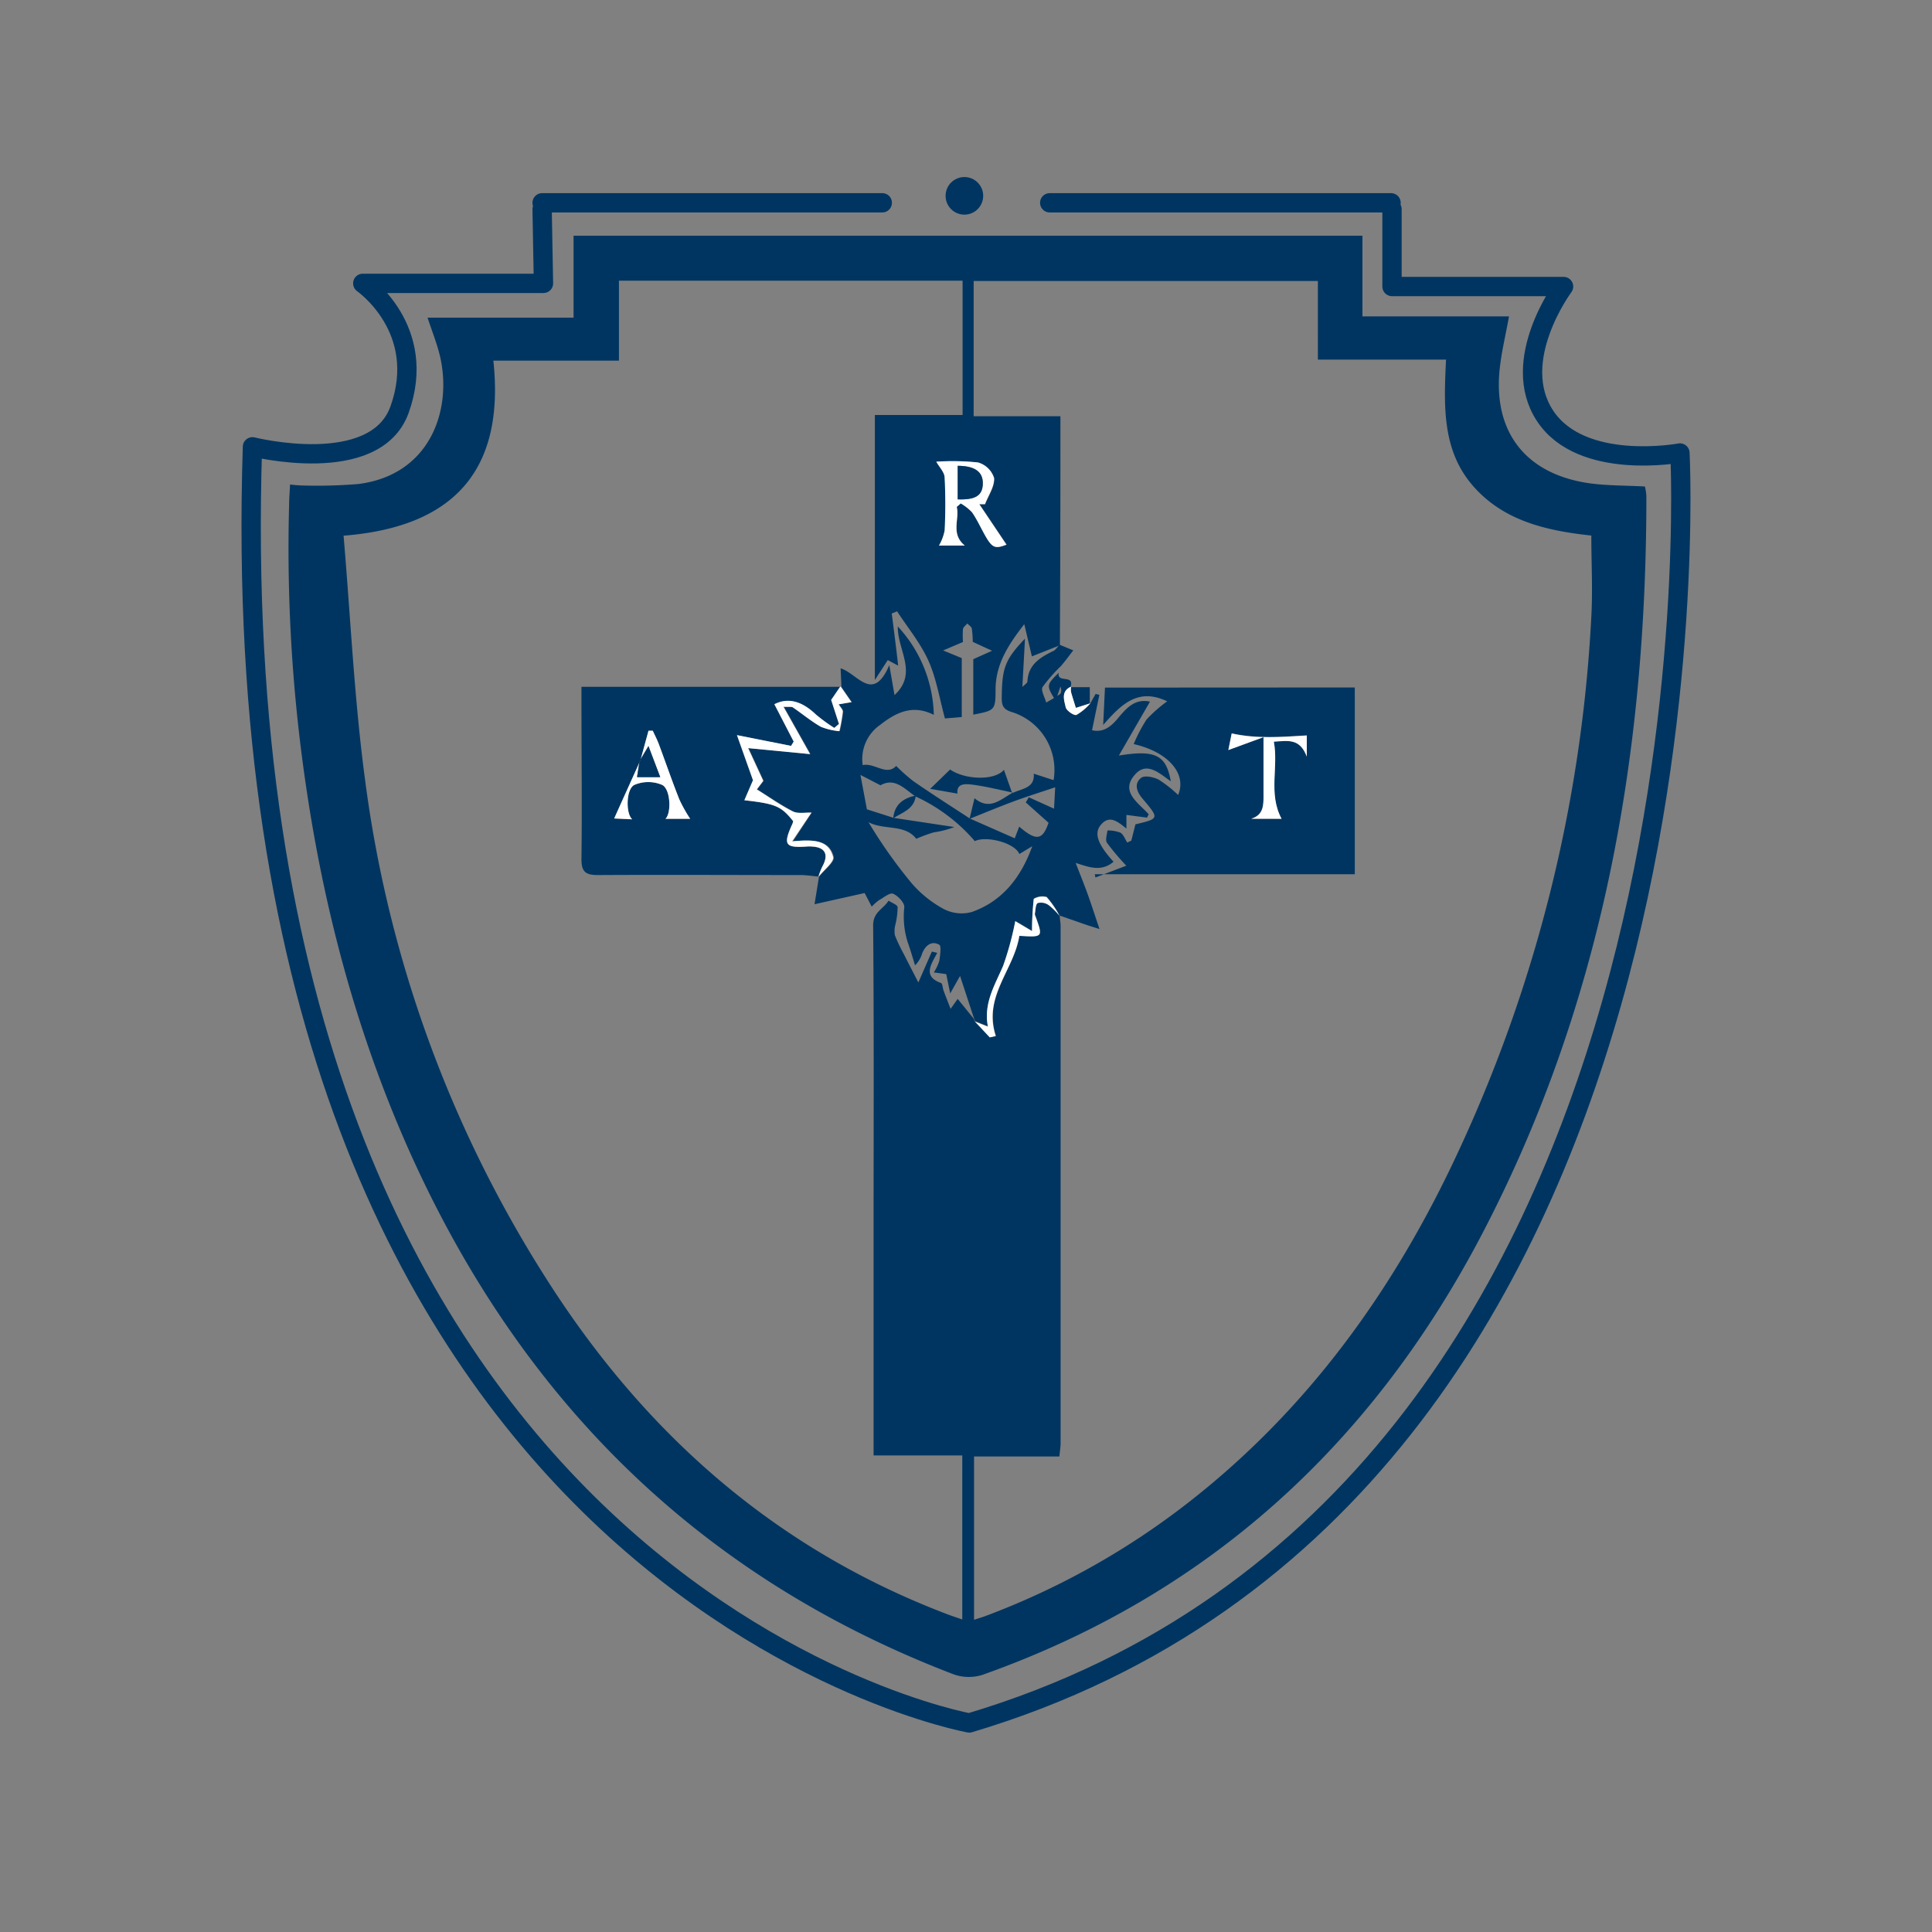 <svg xmlns="http://www.w3.org/2000/svg" id="Layer_1" data-name="Layer 1" viewBox="0 0 300 300"><rect x="0" y="0" width="300" height="300" fill="#808080" stroke="none"/><defs><style>.cls-1{fill:#003561;}.cls-2{fill:#fff;}.cls-3{fill:none;stroke:#003561;stroke-linecap:round;stroke-linejoin:round;stroke-width:3px;}</style></defs><circle class="cls-1" cx="149.75" cy="30.41" r="2.92"></circle><path d="M53.06,155.79q2.17,6.66,4.34,13.31Q55.24,162.44,53.06,155.79Z"></path><path d="M57.35,169q1.84,4.37,3.71,8.74Q59.2,173.36,57.35,169Z"></path><path class="cls-1" d="M211.56,36.6V49.13h22.76c-.52,2.86-1.13,5.36-1.42,7.91-1.16,10,4,16.59,13.9,18,2.75.38,5.55.34,8.62.5a8.2,8.2,0,0,1,.23,1.52c0,40.47-6.91,79.42-26,115.48-17.07,32.17-42.33,55.1-76.73,67.4a7,7,0,0,1-5.18-.08C107.83,244.5,80.13,216.49,63,177.47c-8.79-20.09-13.9-41.17-16.48-62.93a251.53,251.53,0,0,1-1.63-36.09c0-1,.09-2,.15-3.22a19,19,0,0,0,2,.16,79.1,79.1,0,0,0,8.58-.23c11-1.37,14.57-11.21,12.77-19.55-.44-2-1.24-4-2-6.28H89.06V36.6Zm-47,105.62,0,0c0,.5.13,1,.13,1.5q0,40.17,0,80.35c0,.61-.11,1.23-.19,2.09H151.25v25.36c.82-.27,1.43-.44,2-.67A119.07,119.07,0,0,0,184,233.72c19-14.65,32.59-33.55,42.58-55.19A223.89,223.89,0,0,0,247.1,95.74c.23-4.15,0-8.32,0-12.58-6.94-.75-13.57-2.25-18.32-7.65-4.9-5.56-4.58-12.57-4.24-19.67h-19.9V43.63H151.19v21h13.47c0,1.81,0,3.32,0,4.83q0,15.36-.08,30.74l-4.35,1.72-1.18-5c-2.59,3.33-4.45,6.3-4.46,10.18,0,3.22-.15,3.22-3.46,3.87v-8.61l2.92-1.31-3-1.38a15.24,15.24,0,0,0-.14-2c0-.32-.46-.58-.7-.86-.24.29-.64.56-.68.88a13.31,13.31,0,0,0,0,2L146.45,101l2.89,1.19v9.15l-2.61.22c-.86-3.15-1.34-6.26-2.58-9s-3.2-5.1-4.85-7.63l-.83.33c.34,2.64.68,5.28,1,8.1l-1.62-.86-2,3.09V64.44h13.62V43.58H96.11V56H76.61c1.84,17.25-6.37,25.86-23.26,27.18,1.1,12.91,1.67,25.54,3.35,38a189.25,189.25,0,0,0,28.13,77.38c15.25,24,35.53,41.93,62.22,52.08.76.29,1.53.54,2.37.83V226H135.65v-2.83q0-16.35,0-32.71c0-15.59.07-31.19-.07-46.78,0-2.11,1.64-2.55,2.39-3.83.5.34,1.37.64,1.41,1a12,12,0,0,1-.35,2.75,3.78,3.78,0,0,0-.07,1.63,25.27,25.27,0,0,0,1.39,2.93c.65,1.3,1.33,2.59,2.25,4.4l2.1-4.8.83.2c-.93,1.78-2.31,3.64.59,4.68.24.09.25.79.4,1.19.31.84.64,1.67,1.09,2.82l1.1-1.54,2.5,3.08.17.45,2.34,2.41.93-.21c-2-6.16,2.85-10.28,3.65-15.56,3.69.27,3.69.27,2.52-3a1,1,0,0,1-.11-.41c.12-.59.1-1.48.45-1.68a2.07,2.07,0,0,1,1.72.33A10.91,10.91,0,0,1,164.57,142.22Zm-16-63.51.64-.53A7.67,7.67,0,0,1,151,79.57c.78,1.11,1.35,2.36,2,3.55,1.13,2,1.57,2.14,3.33,1.46L152.1,78.3l.88,0c.52-1.36,1.5-2.75,1.41-4.06a3.64,3.64,0,0,0-2.5-2.42,38.11,38.11,0,0,0-6.47-.12c.47.85,1.26,1.65,1.3,2.49a80.1,80.1,0,0,1,0,8.2,7.56,7.56,0,0,1-.88,2.33h4C147.6,82.88,149,80.64,148.56,78.71Z"></path><path class="cls-1" d="M164.53,100.11l2.13.88c-.64.82-1.25,1.67-1.94,2.46a24.43,24.43,0,0,0-2.83,3.23c-.3.52.35,1.59.56,2.41a24.21,24.21,0,0,0,2.13-1.3c.23-.17.28-.6.09-1.2l-.75,2.22c-1.47-2.4-1.46-2.42.48-4.35-.34,1.71,2.52.16,1.82,2.24l.09-.08c-1.61.72-1.07,2.12-.8,3.22.14.53,1.29,1.32,1.67,1.17a8.55,8.55,0,0,0,2.15-1.8l-.07.08.87-1.54.58.15c-.38,1.81-.75,3.61-1.14,5.49,1.66.38,2.83-.45,3.93-1.75,1.31-1.56,2.66-3.23,5.07-2.69-1.63,2.82-3.22,5.57-4.83,8.37,5.65-.92,7.34-.1,8.06,4-1.75-1.22-3.68-3.09-5.49-1.12-2.48,2.7.43,4.42,2.06,6.24l-.26.52-3.2-.42v2.12c-1.36-1.1-2.67-2.19-4-.54-1.06,1.29-.45,3,2,5.69-2,1.71-4.1.71-5.88.19.61,1.58,1.25,3.15,1.83,4.75s1.14,3.35,1.87,5.51c-.88-.28-1.58-.49-2.27-.73l-3.93-1.37,0,0a15.13,15.13,0,0,0-2-2.91,2.62,2.62,0,0,0-2,.28,46.86,46.86,0,0,0-.27,5l-2.6-1.54a47.81,47.81,0,0,1-1.89,6.95c-1.29,3-3.06,5.8-2.36,9.42l-2-.79c-.05-.15-.11-.3-.17-.45l-2.16-6.57c-.44.77-.9,1.58-1.53,2.71l-.62-3L145,151a7.29,7.29,0,0,0,.85-1.79c.13-.85.35-2.31,0-2.51-1.2-.67-2.15.1-2.65,1.33a4.42,4.42,0,0,1-1.11,1.87c-.37-1.19-.71-2.39-1.13-3.56a13.11,13.11,0,0,1-.54-5.47c.05-.69-1-1.78-1.74-2.09-.52-.21-1.47.61-2.19,1a8.17,8.17,0,0,0-1.13,1l-1.1-2.11-7.78,1.74.69-4.26,0,0c.81-1.05,2.5-2.33,2.3-3.11-.71-2.73-3.25-2.67-6.35-2.4l2.94-4.46c-.92-.05-2.07.21-2.89-.19-1.92-1-3.69-2.23-5.59-3.42l1-1.33-2.35-5.08,9.62.93-4.13-7.35c.8.05,1.23-.06,1.48.11,1.46,1,2.81,2.16,4.33,3a10.13,10.13,0,0,0,2.87.68,27.59,27.59,0,0,0,.53-3c0-.35-.39-.73-.65-1.17l2-.34-1.7-2.46.08.07-.13-2.85c2.6.76,5,5.49,7.56-.5l.81,4.65c3.7-3.42.43-7,.51-10.65A20.85,20.85,0,0,1,145,111c-3.3-1.67-5.9-.35-8.36,1.58a6.46,6.46,0,0,0-2.68,6.23c1.83-.42,3.68,1.74,5.2.12a26.88,26.88,0,0,0,2.68,2.38c2.89,2,5.84,3.88,8.78,5.8l6.95,3.06.69-1.81c2.64,2.26,3.62,2.13,4.56-.6l-3.54-3.16.47-.8,3.92,1.77.18-3.32c-2.37.8-4.39,1.43-6.37,2.16-2.32.86-4.62,1.82-6.93,2.74l.77-3.2c2.41,2,4.11.1,6-.89l-.08.08c1.42-.71,3.47-.73,3.28-3l3.08,1a9.41,9.41,0,0,0-6.35-10.53c-1.46-.42-1.72-1-1.7-2.37.06-4.46.46-5.78,3.61-9.07-.13,2.43-.26,4.86-.41,7.5.34-.35.78-.6.79-.87.13-2.58,1.92-3.68,3.92-4.67C163.87,101,164.17,100.49,164.53,100.11ZM138.78,127l9.41,1.42a14.65,14.65,0,0,1-3.2.83,23.32,23.32,0,0,0-2.71,1c-1.79-2.33-5-1.3-7.42-2.58a76,76,0,0,0,6.72,9.5,17.65,17.65,0,0,0,5,4,6,6,0,0,0,4.3.45c4.77-1.67,7.67-5.38,9.41-10.22l-2,1.21c-.77-1.78-5.17-2.86-6.92-2a27,27,0,0,0-9.21-6.94c-1.69-1.14-3.19-3-5.44-1.73l-3.11-1.61,1,5.34Z"></path><path class="cls-2" d="M148.56,78.71c.48,1.93-1,4.17,1.24,6h-4a7.56,7.56,0,0,0,.88-2.33,80.1,80.1,0,0,0,0-8.2c0-.84-.83-1.64-1.3-2.49a38.11,38.11,0,0,1,6.47.12,3.64,3.64,0,0,1,2.5,2.42c.09,1.31-.89,2.7-1.41,4.06l-.88,0,4.21,6.28c-1.76.68-2.2.54-3.33-1.46-.67-1.19-1.24-2.44-2-3.55a7.67,7.67,0,0,0-1.76-1.39Zm.15-6.38v5.21c2.76.1,3.84-.59,3.9-2.4S151.47,72.37,148.71,72.33Z"></path><path class="cls-2" d="M151.4,158.63l2,.79c-.7-3.62,1.07-6.42,2.36-9.42a47.81,47.81,0,0,0,1.89-6.95l2.6,1.54a46.86,46.86,0,0,1,.27-5,2.62,2.62,0,0,1,2-.28,15.13,15.13,0,0,1,2,2.91,10.91,10.91,0,0,0-1.67-1.66,2.07,2.07,0,0,0-1.72-.33c-.35.2-.33,1.09-.45,1.68a1,1,0,0,0,.11.41c1.17,3.22,1.17,3.22-2.52,3-.8,5.28-5.69,9.4-3.65,15.56l-.93.21Z"></path><path class="cls-1" d="M127.14,136.12c-.92-.08-1.84-.23-2.76-.24-10.53,0-21.06-.06-31.59,0-2,0-2.52-.64-2.5-2.58.1-8.07,0-16.15,0-24.23v-2.42h40.28l-.08-.07-1.44,2.11,1.21,3.73-.73.62a27,27,0,0,1-2.85-2.08c-2.18-2.09-4.33-2.68-6.45-1.6,1,1.93,2,3.87,3,5.8l-.41.67-8.4-1.67,2.49,7-1.34,3.11c4.88.55,5.71.92,7.58,3.25a2.77,2.77,0,0,1-.12.41c-1.48,3.24-1.16,3.76,2.2,3.53a5,5,0,0,1,.86,0c2.07.15,2.62,1.27,1.59,3.1a10,10,0,0,0-.61,1.6ZM99.5,117.86l-.24.61c-1.31,2.91-2.63,5.82-3.89,8.63l2.8.13c-1-.9-1-4.71.33-5.34a5.49,5.49,0,0,1,4.32,0c1.32.66,1.45,4.42.51,5.26h3.84a23.07,23.07,0,0,1-1.68-3c-1.14-2.87-2.14-5.79-3.22-8.68-.26-.7-.6-1.36-.91-2h-.66Z"></path><path class="cls-1" d="M157.29,123.08c-2-.41-4-.92-6-1.2-1.28-.18-2.81-.35-2.62,1.35l-4.23-.74,3.09-3c2.19,1.55,6.85,1.82,8.36.05l1.29,3.65Z"></path><path class="cls-1" d="M210.37,106.75v29H170l.1.5,4.79-1.83a37.38,37.38,0,0,1-3-3.55c-.29-.43,0-1.27.08-1.92a5.56,5.56,0,0,1,2,.34c.49.29.72,1,1.07,1.54l.63-.3.64-2.53c3.72-.88,3.73-.89,1.09-4-.9-1.06-1.34-2.33-.2-3.22.54-.42,1.95-.12,2.74.29a20,20,0,0,1,3,2.37c1.39-3.27-1.51-6.67-6.9-7.9a23.62,23.62,0,0,1,2-3.82,22.08,22.08,0,0,1,3.2-2.82c-4.5-2.14-7.09.42-9.94,3.67.11-2.26.19-4,.28-5.8ZM199,127.14c-2.13-3.93-.48-8-1.21-12,2.19-.14,4-.57,5.12,2.32v-3.28c-3.95.23-7.72.56-11.66-.32l-.52,2.58,5.46-2c0,3.55,0,6.27,0,9,0,1.58,0,3.09-1.9,3.67Z"></path><path class="cls-1" d="M166.22,106.7h3v2.59l.07-.08-2.24.71c-.25-.82-.52-1.64-.75-2.46a3.92,3.92,0,0,1,0-.84Z"></path><path class="cls-2" d="M127.09,136.15a10,10,0,0,1,.61-1.6c1-1.83.48-3-1.59-3.1a5,5,0,0,0-.86,0c-3.36.23-3.68-.29-2.2-3.53a2.77,2.77,0,0,0,.12-.41c-1.87-2.33-2.7-2.7-7.58-3.25l1.34-3.11-2.49-7,8.4,1.67.41-.67c-1-1.93-2-3.87-3-5.8,2.12-1.08,4.27-.49,6.45,1.6a27,27,0,0,0,2.85,2.08l.73-.62-1.21-3.73,1.44-2.11,1.7,2.46-2,.34c.26.44.68.82.65,1.17a27.59,27.59,0,0,1-.53,3,10.13,10.13,0,0,1-2.87-.68c-1.52-.87-2.87-2-4.33-3-.25-.17-.68-.06-1.48-.11l4.13,7.35-9.62-.93,2.35,5.08-1,1.33c1.9,1.19,3.67,2.46,5.59,3.42.82.4,2,.14,2.89.19L123,130.64c3.1-.27,5.64-.33,6.35,2.4C129.59,133.82,127.9,135.1,127.09,136.15Z"></path><path class="cls-2" d="M166.31,106.62a3.92,3.92,0,0,0,0,.84c.23.82.5,1.64.75,2.46l2.24-.71a8.55,8.55,0,0,1-2.15,1.8c-.38.15-1.53-.64-1.67-1.17C165.24,108.74,164.7,107.34,166.31,106.62Z"></path><path class="cls-1" d="M148.71,72.33c2.76,0,3.95,1,3.9,2.81s-1.14,2.5-3.9,2.4Z"></path><path class="cls-2" d="M99.5,117.86l1.2-4.4h.66c.31.68.65,1.34.91,2,1.08,2.89,2.08,5.81,3.22,8.68a23.07,23.07,0,0,0,1.68,3h-3.84c.94-.84.81-4.6-.51-5.26a5.49,5.49,0,0,0-4.32,0c-1.28.63-1.36,4.44-.33,5.34l-2.8-.13c1.26-2.81,2.58-5.72,3.89-8.63l-.34,2.19h3.6l-1.83-4.82Z"></path><path class="cls-1" d="M99.5,117.86l1.19-2,1.83,4.82h-3.6l.34-2.19Z"></path><path class="cls-2" d="M199,127.14h-4.7c1.9-.58,1.92-2.09,1.9-3.67,0-2.72,0-5.44,0-9l-5.46,2,.52-2.58c3.94.88,7.71.55,11.66.32v3.28c-1.08-2.89-2.93-2.46-5.12-2.32C198.56,119.11,196.91,123.21,199,127.14Z"></path><path class="cls-1" d="M138.7,127.05c.2-2.15,1.57-3.12,3.5-3.52C142,125.62,140.14,126.15,138.7,127.05Z"></path><path class="cls-3" d="M216.15,32.49v12h26.64s-8.56,11.49-2.86,20.1,20.93,5.75,20.93,5.75,8.57,161.78-110.35,197.2c0,0-117-21.06-111.31-198.16,0,0,19,4.79,22.83-5.74C66.56,51.08,56.33,44,56.33,44H84.39l-.21-11.49"></path><line class="cls-3" x1="84.18" y1="31.49" x2="137" y2="31.49"></line><line class="cls-3" x1="163" y1="31.49" x2="216" y2="31.49"></line></svg>